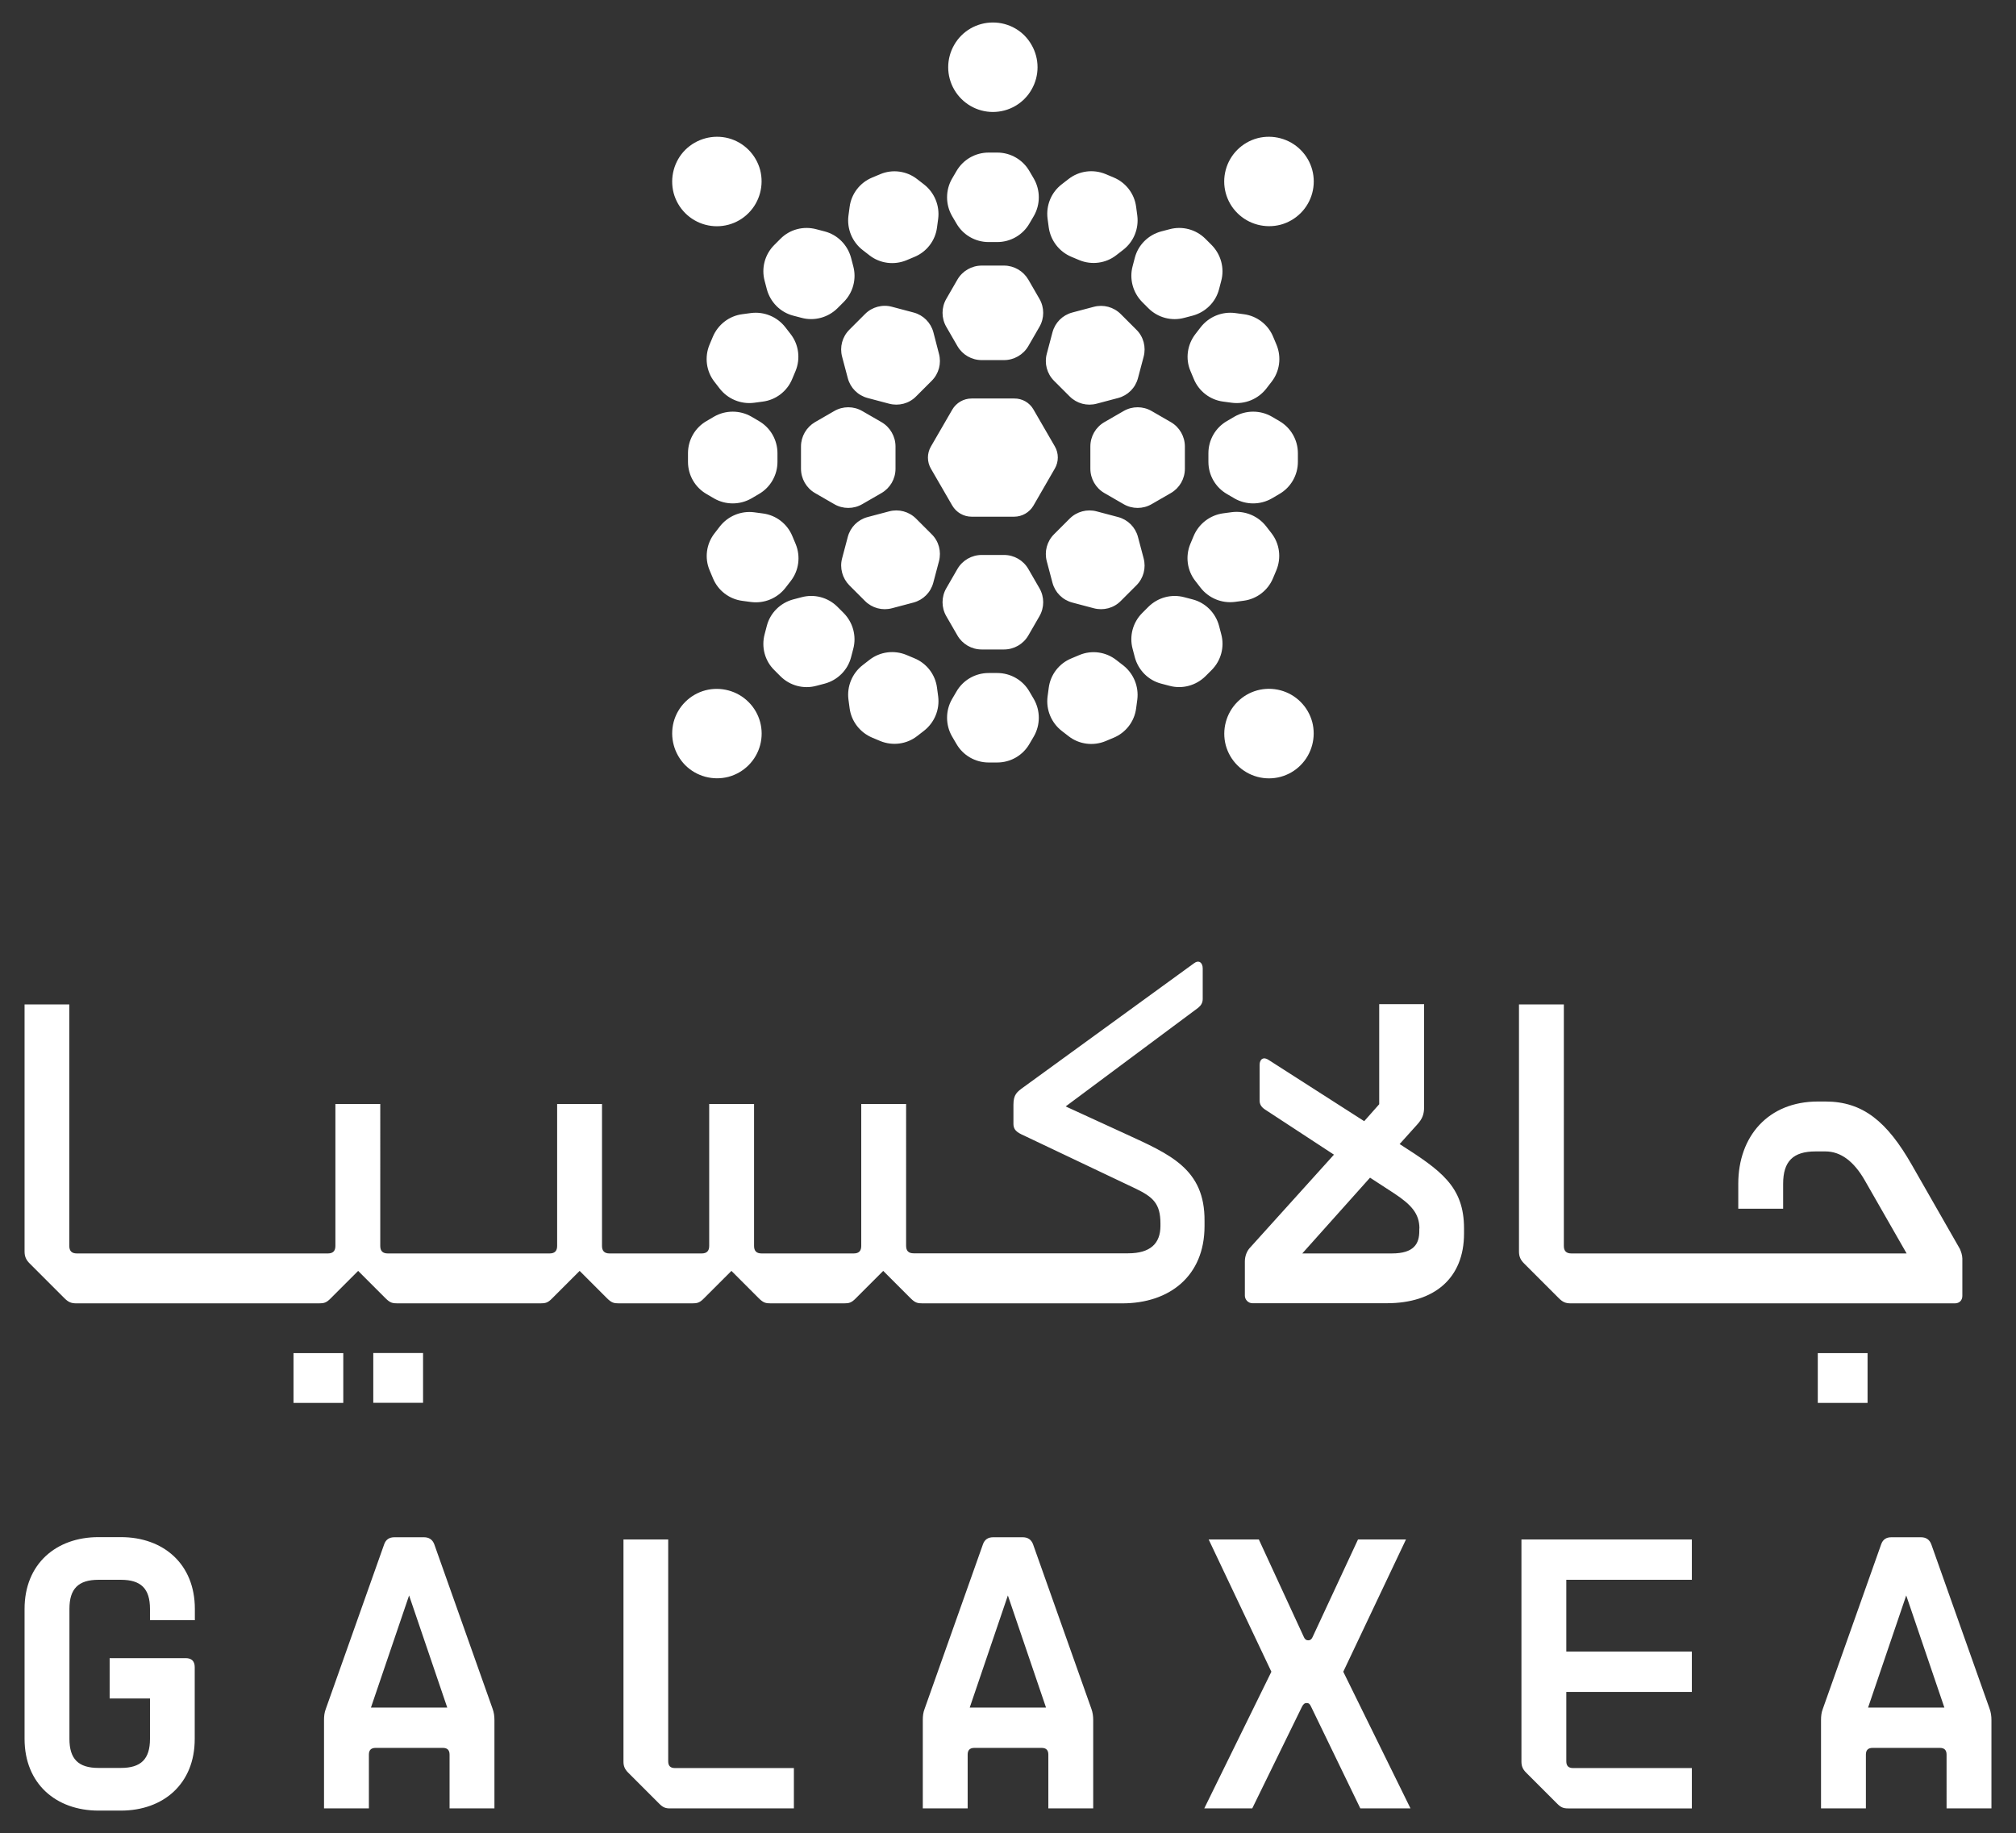 <?xml version="1.0" encoding="utf-8"?>
<!-- Generator: Adobe Illustrator 28.7.1, SVG Export Plug-In . SVG Version: 9.03 Build 54978)  -->
<svg version="1.1" id="Layer_1" xmlns="http://www.w3.org/2000/svg" xmlns:xlink="http://www.w3.org/1999/xlink" x="0px" y="0px"
	 viewBox="0 0 1559.2 1417.7" style="enable-background:new 0 0 1559.2 1417.7;" xml:space="preserve">
<rect x="0" y="0" width="1559.2" height="1417.7" fill="#333333" stroke="none"/>
<style type="text/css">
	.st0{fill:#FFFFFF;}
</style>
<g id="Safety_Margins">
</g>
<g id="Logo">
	<g>
		<g>
			<path id="Latim_00000065053887543240545840000001819957058979882429_" class="st0" d="M93.5,1400.3H76.2
				c-32.9,0-57.2-20.8-57.2-55.5v-100.5c0-34.7,24.3-55.5,57.2-55.5h17.3c32.9,0,57.2,20.8,57.2,55.5v8.7H116v-8.7
				c0-15.6-6.9-22.5-22.5-22.5H76.2c-15.6,0-22.5,6.9-22.5,22.5v100.5c0,15.6,6.9,22.5,22.5,22.5h17.3c15.6,0,22.5-6.9,22.5-22.5
				v-31.2H84.8v-31.2h58.9c4.5,0,6.9,2.4,6.9,6.9v55.5C150.7,1379.5,126.4,1400.3,93.5,1400.3z M305,1188.9h22.9
				c3.8,0,6.6,1.7,8,5.5l45.1,127.2c1,2.8,1.4,5.5,1.4,8.7v68.3h-34.7V1357c0-3.5-1.7-5.2-5.2-5.2h-52c-3.5,0-5.2,1.7-5.2,5.2v41.6
				h-34.7v-68.3c0-3.1,0.3-5.9,1.4-8.7l45.1-127.2C298.4,1190.6,301.2,1188.9,305,1188.9z M345.9,1320.6l-29.5-86.7l-29.5,86.7
				H345.9z M516.8,1190.6v171.6c0,3.5,1.7,5.2,5.2,5.2H614v31.2h-95.7c-3.5,0-5.5-0.7-8.3-3.5l-24.3-24.3c-2.4-2.4-3.5-4.9-3.5-8.3
				v-171.9L516.8,1190.6L516.8,1190.6z M768.1,1188.9H791c3.8,0,6.6,1.7,8,5.5l45.1,127.2c1,2.8,1.4,5.5,1.4,8.7v68.3h-34.7V1357
				c0-3.5-1.7-5.2-5.2-5.2h-52c-3.5,0-5.2,1.7-5.2,5.2v41.6h-34.7v-68.3c0-3.1,0.3-5.9,1.4-8.7l45.1-127.2
				C761.5,1190.6,764.3,1188.9,768.1,1188.9z M809,1320.6l-29.5-86.7l-29.5,86.7H809z M983.3,1292.9l-48.5-102.3h38.8l34.7,75.2
				c0.7,1.7,1.7,2.8,3.5,2.8c1.7,0,2.8-1,3.5-2.8l35-75.2h37.1l-48.5,102.3l52,105.7h-38.8l-38.1-78.7c-1-2.1-1.7-2.8-3.5-2.8
				c-1.4,0-2.4,0.7-3.5,2.8l-38.5,78.7h-37.1L983.3,1292.9z M1308.5,1190.6v31.2h-97.1v55.5h97.1v31.2h-97.1v53.7
				c0,3.5,1.7,5.2,5.2,5.2h91.9v31.2h-95.7c-3.5,0-5.5-0.7-8.3-3.5l-24.3-24.3c-2.4-2.4-3.5-4.9-3.5-8.3v-171.9L1308.5,1190.6
				L1308.5,1190.6z M1462.8,1188.9h22.9c3.8,0,6.6,1.7,8,5.5l45.1,127.2c1,2.8,1.4,5.5,1.4,8.7v68.3h-34.7V1357
				c0-3.5-1.7-5.2-5.2-5.2h-52c-3.5,0-5.2,1.7-5.2,5.2v41.6h-34.7v-68.3c0-3.1,0.3-5.9,1.4-8.7l45.1-127.2
				C1456.2,1190.6,1458.9,1188.9,1462.8,1188.9z M1503.8,1320.6l-29.5-86.7l-29.5,86.7H1503.8z"/>
			<path id="Arabic_00000182512708181679559580000002164887555215561385_" class="st0" d="M288.7,1046.4h38.5v38.5h-38.5V1046.4z
				 M227,1085h38.5v-38.5H227V1085z M870.4,876.9l-46.2-21.2l102.5-76.3c2.3-1.9,3.5-3.9,3.5-6.9V749c0-4.6-3.1-6.9-6.9-3.9
				l-131.4,95.5c-5.4,3.9-8.1,5.8-8.1,13.9v14.6c0,5.8,4.2,7.3,10,10l84.4,40.1c13.5,6.5,19.3,11.6,19.3,27v1.9
				c0,13.5-7.7,21.2-25,21.2h-110h-7.7h-48.2c-3.9,0-5.8-1.9-5.8-5.8V853.8h-34.7v109.8c0,3.9-1.9,5.8-5.8,5.8H589
				c-3.9,0-5.8-1.9-5.8-5.8V853.8h-34.7v109.8c0,3.9-1.9,5.8-5.8,5.8h-71.3c-3.9,0-5.8-1.9-5.8-5.8V853.8h-34.7v109.8
				c0,3.9-1.9,5.8-5.8,5.8h-48.2h-7.7h-69.3c-3.9,0-5.8-1.9-5.8-5.8V853.8h-34.7v109.8c0,3.9-1.9,5.8-5.8,5.8h-69.3h-7.4H59.4
				c-3.9,0-5.8-1.9-5.8-5.8V776.8H19v191.1c0,3.9,1.2,6.5,3.9,9.2l27,27c3.1,3.1,5.4,3.9,9.2,3.9h117.8h7.7h62
				c3.9,0,5.8-0.4,9.2-3.9l21.2-21.2l21.2,21.2c3.5,3.5,5.4,3.9,9.2,3.9h62h7.7h40.8c3.9,0,5.8-0.4,9.2-3.9l21.2-21.2l21.2,21.2
				c3.5,3.5,5.4,3.9,9.2,3.9h56.6c3.9,0,5.8-0.4,9.2-3.9l21.2-21.2l21.2,21.2c3.5,3.5,5.4,3.9,9.2,3.9h56.6c3.9,0,5.8-0.4,9.2-3.9
				l21.2-21.2l21.2,21.2c3.5,3.5,5.4,3.9,9.2,3.9h40.8h7.7H868c36.6,0,63.6-21.2,63.6-59.7v-3.9C932,903.9,904.7,892.7,870.4,876.9z
				 M1132.3,950.1v3.9c0,34.7-23.1,53.9-59.7,53.9h-104c-3.1,0-5.8-2.7-5.8-5.8v-26.6c0-3.9,1.5-8.1,4.2-10.8l64.7-71.7l-53.6-35.1
				c-2.7-1.9-3.9-3.9-3.9-6.9v-27.4c0-4.6,3.1-6.5,6.9-3.9l74,47.4l11.6-13.1v-77.4h34.7v79.7c0,5.4-1.2,8.9-5.4,13.5l-13.5,15
				C1114.2,905.1,1132.3,917.4,1132.3,950.1z M1097.8,950.1c0-11.6-6.5-18.5-19.3-27l-18.9-12.3l-52.4,58.6h69.3
				c17.3,0,21.2-7.7,21.2-17.3v-2H1097.8z M1515.8,965.9l-37-64.7c-19.3-33.9-38.1-49.3-67-49.3h-5.8c-38.5,0-61.6,27-61.6,63.6
				v19.3h34.7v-19.3c0-17.3,7.7-25,25-25h7.7c11.9,0,22,7.7,30.4,22.3l32.4,56.6h-134.1h-7.7h-117.5c-3.9,0-5.8-1.9-5.8-5.8V776.8
				h-34.7v191.1c0,3.9,1.2,6.5,3.9,9.2l27,27c3.1,3.1,5.4,3.9,9.2,3.9h117.9h7.7h171.4c3.5,0,5.8-2.3,5.8-5.8v-28.9
				C1517.6,970.6,1516.8,968.2,1515.8,965.9z M1405.9,1085h38.5v-38.5h-38.5V1085z"/>
		</g>
		<path class="st0" d="M799.3,316.7l16.5,28.5c3.1,5.3,3.1,11.9,0,17.2L799.3,391c-3.1,5.3-8.8,8.6-14.9,8.6h-33
			c-6.1,0-11.8-3.3-14.9-8.6L720,362.5c-3.1-5.3-3.1-11.9,0-17.2l16.5-28.5c3.1-5.3,8.8-8.6,14.9-8.6h33
			C790.6,308.1,796.3,311.4,799.3,316.7z M771.3,520.5h-6.7c-10.3,0-19.8,5.5-24.9,14.4l-3.4,5.8c-5.1,8.9-5.1,19.9,0,28.8l3.4,5.8
			c5.1,8.9,14.6,14.4,24.9,14.4h6.7c10.3,0,19.8-5.5,24.9-14.4l3.4-5.8c5.1-8.9,5.1-19.9,0-28.8l-3.4-5.8
			C791.1,526,781.6,520.5,771.3,520.5z M771.3,118h-6.7c-10.3,0-19.8,5.5-24.9,14.4l-3.4,5.8c-5.1,8.9-5.1,19.9,0,28.8l3.4,5.8
			c5.1,8.9,14.6,14.4,24.9,14.4h6.7c10.3,0,19.8-5.5,24.9-14.4l3.4-5.8c5.1-8.9,5.1-19.9,0-28.8l-3.4-5.8
			C791.1,123.5,781.6,118,771.3,118z M767.9,17.4L767.9,17.4c-12.4,0-23.8,6.6-29.9,17.3l0,0c-6.2,10.7-6.2,23.9,0,34.6l0,0
			c6.2,10.7,17.6,17.3,29.9,17.3l0,0c12.4,0,23.8-6.6,29.9-17.3l0,0c6.2-10.7,6.2-23.9,0-34.6l0,0C791.7,23.9,780.3,17.4,767.9,17.4
			z M776.5,429.2h-17.2c-7.7,0-14.9,4.1-18.8,10.8l-8.6,14.9c-3.9,6.7-3.9,15,0,21.7l8.6,14.9c3.9,6.7,11,10.8,18.8,10.8h17.2
			c7.7,0,14.9-4.1,18.8-10.8l8.6-14.9c3.9-6.7,3.9-15,0-21.7l-8.6-14.9C791.4,433.3,784.3,429.2,776.5,429.2z M776.5,205.4h-17.2
			c-7.7,0-14.9,4.1-18.8,10.8l-8.6,14.9c-3.9,6.7-3.9,15,0,21.7l8.6,14.9c3.9,6.7,11,10.8,18.8,10.8h17.2c7.7,0,14.9-4.1,18.8-10.8
			l8.6-14.9c3.9-6.7,3.9-15,0-21.7l-8.6-14.9C791.4,209.6,784.3,205.4,776.5,205.4z M834.8,506.6l-6.2,2.6
			c-9.5,3.9-16.2,12.6-17.5,22.8l-0.9,6.7c-1.3,10.2,2.9,20.3,11,26.6l5.3,4.1c8.1,6.3,19,7.7,28.5,3.8l6.2-2.6
			c9.5-3.9,16.2-12.6,17.5-22.8l0.9-6.7c1.3-10.2-2.9-20.3-11-26.6l-5.3-4.1C855.2,504.1,844.3,502.6,834.8,506.6z M680.8,134.7
			l-6.2,2.6c-9.5,3.9-16.2,12.6-17.5,22.8l-0.9,6.7c-1.3,10.2,2.9,20.3,11,26.6l5.3,4.1c8.1,6.3,19,7.7,28.5,3.8l6.2-2.6
			c9.5-3.9,16.2-12.6,17.5-22.8l0.9-6.7c1.3-10.2-2.9-20.3-11-26.6l-5.3-4.1C701.2,132.2,690.3,130.7,680.8,134.7z M957,542.9
			L957,542.9c-8.7,8.7-12.1,21.5-9,33.4l0,0c3.2,11.9,12.5,21.3,24.5,24.5l0,0c11.9,3.2,24.7-0.2,33.4-9l0,0
			c8.7-8.7,12.1-21.5,9-33.4l0,0c-3.2-11.9-12.5-21.3-24.5-24.5l0,0C978.4,530.7,965.7,534.1,957,542.9z M888.2,469.3l-4.8,4.8
			c-7.3,7.3-10.1,17.9-7.4,27.8l1.7,6.5c2.7,9.9,10.4,17.7,20.3,20.3l6.5,1.7c9.9,2.7,20.5-0.2,27.8-7.4l4.8-4.8
			c7.3-7.3,10.1-17.9,7.4-27.8l-1.7-6.5c-2.7-9.9-10.4-17.7-20.3-20.3l-6.5-1.7C906,459.2,895.5,462.1,888.2,469.3z M827.3,401.1
			l-12.1,12.1c-5.5,5.5-7.6,13.4-5.6,20.9l4.4,16.6c2,7.5,7.8,13.3,15.3,15.3l16.6,4.4c7.5,2,15.5-0.1,20.9-5.6l12.1-12.1
			c5.5-5.5,7.6-13.4,5.6-20.9l-4.4-16.6c-2-7.5-7.8-13.3-15.3-15.3l-16.6-4.4C840.8,393.5,832.8,395.6,827.3,401.1z M669.1,242.8
			L656.9,255c-5.5,5.5-7.6,13.4-5.6,20.9l4.4,16.6c2,7.5,7.8,13.3,15.3,15.3l16.6,4.4c7.5,2,15.5-0.1,20.9-5.6l12.1-12.1
			c5.5-5.5,7.6-13.4,5.6-20.9l-4.3-16.6c-2-7.5-7.8-13.3-15.3-15.3l-16.6-4.4C682.5,235.2,674.5,237.4,669.1,242.8z M603.6,184.7
			l-4.8,4.8c-7.3,7.3-10.1,17.9-7.4,27.8l1.7,6.5c2.7,9.9,10.4,17.7,20.3,20.3l6.5,1.7c9.9,2.7,20.5-0.2,27.8-7.4l4.8-4.8
			c7.3-7.3,10.1-17.9,7.4-27.8l-1.7-6.5c-2.7-9.9-10.4-17.7-20.3-20.3l-6.5-1.7C621.4,174.6,610.8,177.4,603.6,184.7z M923.2,414.5
			l-2.6,6.2c-3.9,9.5-2.5,20.4,3.8,28.5l4.1,5.3c6.3,8.1,16.4,12.3,26.6,11l6.7-0.9c10.2-1.3,18.9-8,22.8-17.5l2.6-6.2
			c3.9-9.5,2.5-20.4-3.8-28.5l-4.1-5.3c-6.3-8.1-16.4-12.3-26.6-11L946,397C935.9,398.4,927.2,405,923.2,414.5z M551.3,260.5
			l-2.6,6.2c-3.9,9.5-2.5,20.4,3.8,28.5l4.1,5.3c6.3,8.1,16.4,12.3,26.6,11l6.7-0.9c10.2-1.3,18.9-8,22.8-17.5l2.6-6.2
			c3.9-9.5,2.5-20.4-3.8-28.5l-4.1-5.3c-6.3-8.1-16.4-12.3-26.6-11l-6.7,0.9C564,244.3,555.3,251,551.3,260.5z M530,115.9L530,115.9
			c-8.7,8.7-12.1,21.5-9,33.4l0,0c3.2,11.9,12.5,21.3,24.5,24.5l0,0c11.9,3.2,24.7-0.2,33.4-9l0,0c8.7-8.7,12.1-21.5,9-33.4l0,0
			c-3.2-11.9-12.5-21.3-24.5-24.5l0,0C551.5,103.8,538.8,107.2,530,115.9z M934.6,350.5v6.7c0,10.3,5.5,19.8,14.4,24.9l5.8,3.4
			c8.9,5.1,19.9,5.1,28.8,0l5.8-3.4c8.9-5.1,14.4-14.6,14.4-24.9v-6.7c0-10.3-5.5-19.8-14.4-24.9l-5.8-3.4c-8.9-5.1-19.9-5.1-28.8,0
			l-5.8,3.4C940.1,330.7,934.6,340.2,934.6,350.5z M843.3,345.3v17.2c0,7.7,4.1,14.9,10.8,18.8l14.9,8.6c6.7,3.9,15,3.9,21.7,0
			l14.9-8.6c6.7-3.9,10.8-11,10.8-18.8v-17.2c0-7.7-4.1-14.9-10.8-18.8l-14.9-8.6c-6.7-3.9-15-3.9-21.7,0l-14.9,8.6
			C847.4,330.4,843.3,337.5,843.3,345.3z M619.5,345.3v17.2c0,7.7,4.1,14.9,10.8,18.8l14.9,8.6c6.7,3.9,15,3.9,21.7,0l14.9-8.6
			c6.7-3.9,10.8-11,10.8-18.8v-17.2c0-7.7-4.1-14.9-10.8-18.8l-14.9-8.6c-6.7-3.9-15-3.9-21.7,0l-14.9,8.6
			C623.7,330.4,619.5,337.5,619.5,345.3z M532.1,350.5v6.7c0,10.3,5.5,19.8,14.4,24.9l5.8,3.4c8.9,5.1,19.9,5.1,28.8,0l5.8-3.4
			c8.9-5.1,14.4-14.6,14.4-24.9v-6.7c0-10.3-5.5-19.8-14.4-24.9l-5.8-3.4c-8.9-5.1-19.9-5.1-28.8,0l-5.8,3.4
			C537.6,330.7,532.1,340.2,532.1,350.5z M920.7,286.9l2.6,6.2c3.9,9.5,12.6,16.2,22.8,17.5l6.7,0.9c10.2,1.3,20.3-2.9,26.6-11
			l4.1-5.3c6.3-8.1,7.7-19,3.8-28.5l-2.6-6.2c-3.9-9.5-12.6-16.2-22.8-17.5l-6.7-0.9c-10.2-1.3-20.3,2.9-26.6,11l-4.1,5.3
			C918.2,266.6,916.7,277.5,920.7,286.9z M548.8,441l2.6,6.2c3.9,9.5,12.6,16.2,22.8,17.5l6.7,0.9c10.2,1.3,20.3-2.9,26.6-11
			l4.1-5.3c6.3-8.1,7.7-19,3.8-28.5l-2.6-6.2c-3.9-9.5-12.6-16.2-22.8-17.5l-6.7-0.9c-10.2-1.3-20.3,2.9-26.6,11l-4.1,5.3
			C546.3,420.6,544.8,431.5,548.8,441z M957,164.8L957,164.8c8.7,8.7,21.5,12.1,33.4,9l0,0c11.9-3.2,21.3-12.5,24.5-24.5l0,0
			c3.2-11.9-0.2-24.7-9-33.4l0,0c-8.7-8.7-21.5-12.1-33.4-9l0,0c-11.9,3.2-21.3,12.5-24.5,24.5l0,0
			C944.8,143.3,948.2,156.1,957,164.8z M883.4,233.6l4.8,4.8c7.3,7.3,17.9,10.1,27.8,7.4l6.5-1.7c9.9-2.7,17.7-10.4,20.3-20.3
			l1.7-6.5c2.7-9.9-0.2-20.5-7.4-27.8l-4.8-4.8c-7.3-7.3-17.9-10.1-27.8-7.4L898,179c-9.9,2.7-17.7,10.4-20.3,20.3l-1.7,6.5
			C873.3,215.7,876.2,226.3,883.4,233.6z M815.2,294.5l12.1,12.1c5.5,5.5,13.4,7.6,20.9,5.6l16.6-4.4c7.5-2,13.3-7.8,15.3-15.3
			l4.4-16.6c2-7.5-0.1-15.5-5.6-20.9l-12.1-12.1c-5.5-5.5-13.4-7.6-20.9-5.6l-16.6,4.4c-7.5,2-13.3,7.8-15.3,15.3l-4.4,16.6
			C807.6,281,809.7,289,815.2,294.5z M656.9,452.7l12.1,12.1c5.5,5.5,13.4,7.6,20.9,5.6l16.6-4.4c7.5-2,13.3-7.8,15.3-15.3l4.4-16.6
			c2-7.5-0.1-15.5-5.6-20.9l-12.1-12.1c-5.5-5.5-13.4-7.6-20.9-5.6l-16.6,4.4c-7.5,2-13.3,7.8-15.3,15.3l-4.4,16.6
			C649.3,439.3,651.5,447.2,656.9,452.7z M598.8,518.2l4.8,4.8c7.3,7.3,17.9,10.1,27.8,7.4l6.5-1.7c9.9-2.7,17.7-10.4,20.3-20.3
			l1.7-6.5c2.7-9.9-0.2-20.5-7.4-27.8l-4.8-4.8c-7.3-7.3-17.9-10.1-27.8-7.4l-6.5,1.7c-9.9,2.7-17.7,10.4-20.3,20.3l-1.7,6.5
			C588.7,500.4,591.5,511,598.8,518.2z M828.6,198.6l6.2,2.6c9.5,3.9,20.4,2.5,28.5-3.8l5.3-4.1c8.2-6.3,12.3-16.4,11-26.6l-0.9-6.7
			c-1.3-10.2-8-18.9-17.5-22.8l-6.2-2.6c-9.5-3.9-20.4-2.5-28.5,3.8l-5.3,4.1c-8.2,6.3-12.3,16.4-11,26.6l0.9,6.7
			C812.5,185.9,819.1,194.6,828.6,198.6z M674.6,570.5l6.2,2.6c9.5,3.9,20.4,2.5,28.5-3.8l5.3-4.1c8.1-6.3,12.3-16.4,11-26.6
			l-0.9-6.7c-1.3-10.2-8-18.9-17.5-22.8l-6.2-2.6c-9.5-3.9-20.4-2.5-28.5,3.8l-5.3,4.1c-8.1,6.3-12.3,16.4-11,26.6l0.9,6.7
			C658.4,557.8,665.1,566.5,674.6,570.5z M530,591.8L530,591.8c8.7,8.7,21.5,12.1,33.4,9l0,0c11.9-3.2,21.3-12.5,24.5-24.5l0,0
			c3.2-11.9-0.2-24.7-9-33.4l0,0c-8.7-8.7-21.5-12.1-33.4-9l0,0c-11.9,3.2-21.3,12.5-24.5,24.5l0,0C517.9,570.3,521.3,583,530,591.8
			z"/>
	</g>
</g>
</svg>
